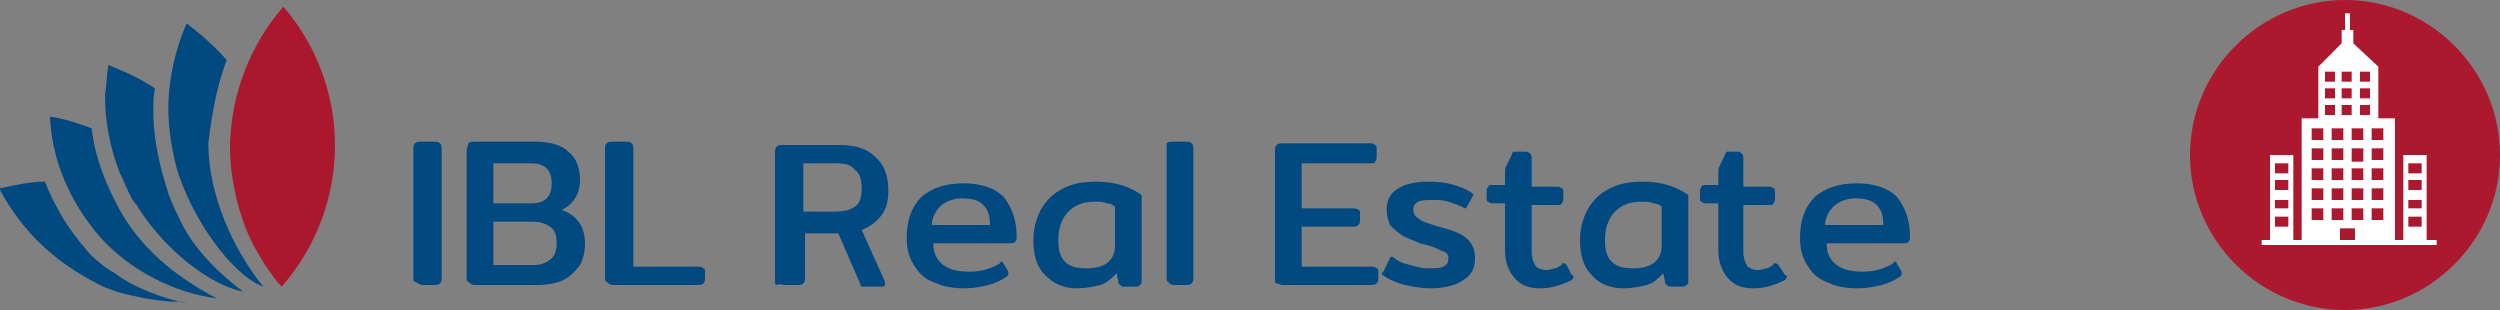 <?xml version="1.0" encoding="utf-8"?>
<!-- Generator: Adobe Illustrator 28.2.0, SVG Export Plug-In . SVG Version: 6.00 Build 0)  -->
<svg version="1.1" id="Livello_1" xmlns="http://www.w3.org/2000/svg" xmlns:xlink="http://www.w3.org/1999/xlink" x="0px" y="0px"
	 viewBox="0 0 150 18.6" style="enable-background:new 0 0 150 18.6;" xml:space="preserve">
<rect x="0" y="0" width="150" height="18.6" fill="#808080" stroke="none"/>
<style type="text/css">
	.st0{fill:#AC182E;}
	.st1{fill:#FFFFFF;}
	.st2{fill:#AB182D;}
	.st3{fill:#004981;}
</style>
<path class="st0" d="M140.7,18.6c-5.1,0-9.3-4.2-9.3-9.3s4.2-9.3,9.3-9.3s9.3,4.2,9.3,9.3C150,14.4,145.8,18.6,140.7,18.6"/>
<path class="st1" d="M145.3,10.4h-0.8V9.8h0.8V10.4z M145.3,11.4h-0.8v-0.6h0.8V11.4z M145.3,12.5h-0.8V12h0.8V12.5z M145.3,13.6
	h-0.8v-0.6h0.8V13.6z M140.4,13.7h0.9v0.7h-0.9V13.7z M138.7,12.5h0.7v0.7h-0.7V12.5z M138.7,11.3h0.7V12h-0.7V11.3z M138.7,10.1
	h0.7v0.7h-0.7V10.1z M138.7,8.9h0.7v0.7h-0.7V8.9z M138.7,7.7h0.7v0.7h-0.7V7.7z M139.5,6.3h0.6v0.6h-0.6V6.3z M139.5,5.3h0.6v0.6
	h-0.6V5.3z M139.5,4.3h0.6v0.6h-0.6V4.3z M139.9,7.7h0.7v0.7h-0.7V7.7z M139.9,8.9h0.7v0.7h-0.7V8.9z M139.9,10.1h0.7v0.7h-0.7V10.1
	z M140.6,13.2h-0.7v-0.7h0.7V13.2z M139.9,11.3h0.7V12h-0.7V11.3z M140.5,6.3h0.6v0.6h-0.6V6.3z M140.5,5.3h0.6v0.6h-0.6V5.3z
	 M140.5,4.3h0.6v0.6h-0.6V4.3z M141.6,6.3h0.6v0.6h-0.6V6.3z M141.6,5.3h0.6v0.6h-0.6V5.3z M141.6,4.3h0.6v0.6h-0.6V4.3z
	 M142.3,12.5h0.7v0.7h-0.7V12.5z M142.3,11.3h0.7V12h-0.7V11.3z M142.3,10.1h0.7v0.7h-0.7V10.1z M142.3,8.9h0.7v0.7h-0.7V8.9z
	 M142.3,7.7h0.7v0.7h-0.7V7.7z M141.8,13.2h-0.7v-0.7h0.7V13.2z M141.8,12h-0.7v-0.7h0.7V12z M141.8,10.8h-0.7v-0.7h0.7V10.8z
	 M141.1,7.7h0.7v0.7h-0.7V7.7z M141.8,9.7h-0.7V8.9h0.7V9.7z M137.3,10.4h-0.8V9.8h0.8V10.4z M137.3,11.4h-0.8v-0.6h0.8V11.4z
	 M137.3,12.5h-0.8V12h0.8V12.5z M137.3,13.6h-0.8v-0.6h0.8V13.6z M145.6,14.4V9.3h-1.4v5.1h-0.5V7.1h-1V4l-1.5-1.4h0V1.8H141v-1
	h-0.3v1h-0.2v0.8L139.1,4v3.1h-1v7.3h-0.5V9.3h-1.4v5.1h-0.5v0.3h10.5v-0.3L145.6,14.4z"/>
<g>
	<path class="st2" d="M20.1,8.7c0-3-1.1-6-3.1-8.3c-2,2.3-3.1,5.2-3.2,8.2c0,0.1,0,0.1,0,0.2c0,0,0,0,0,0c0,0.9,0.1,1.8,0.3,2.7
		c0.1,0.6,0.3,1.2,0.5,1.8c0.3,0.9,0.8,1.8,1.3,2.6c0.3,0.4,0.6,0.9,1,1.3C19,14.8,20.1,11.8,20.1,8.7C20.1,8.8,20.1,8.8,20.1,8.7
		L20.1,8.7z"/>
	<path class="st3" d="M10.9,13.4c-0.3-0.6-0.6-1.2-0.8-1.8c-0.1-0.3-0.2-0.7-0.3-1C9.4,9.2,9.2,7.9,9.2,6.6c0-0.4,0-0.9,0.1-1.3
		c-0.9-0.6-1.8-1-2.8-1.4C6.4,4.5,6.4,5.1,6.3,5.7c0,1.6,0.3,3.2,0.9,4.7c0.2,0.4,0.4,0.9,0.6,1.3c0.1,0.2,0.2,0.4,0.4,0.6
		c1.5,2.5,4.3,4.8,6.4,5.2C13.5,16.7,11.8,15.2,10.9,13.4L10.9,13.4z"/>
	<path class="st3" d="M11.2,18.2c-1.4-0.3-3.1-0.9-4.3-1.8c-0.7-0.4-1.3-0.9-1.8-1.5c-0.1-0.2-0.3-0.3-0.4-0.5c-0.8-1-1.5-2.2-2-3.5
		c-0.9,0-1.8,0.2-2.7,0.4c0,0,0,0.1,0,0.1C1.4,14,3.4,15.8,6,17.1c0.8,0.4,1.7,0.6,2.7,0.8c0.6,0.1,1.2,0.2,1.8,0.2
		c0.1,0,0.3,0,0.4,0"/>
	<path class="st3" d="M13.6,3.6c-0.7-0.8-1.5-1.5-2.4-2.2c-0.7,1.6-1.1,3.4-1.1,5.1c0,1.2,0.2,2.4,0.5,3.6c0.9,3,3.3,6.4,5.2,7.1
		c-1.8-2.2-3.3-5.5-3.3-8.6C12.7,6.9,13,5.2,13.6,3.6L13.6,3.6z"/>
	<path class="st3" d="M7.3,12.8c-0.9-1.6-1.6-3.3-1.8-5.1C4.7,7.4,3.8,7.1,3,7c0.1,2.6,1.2,5.1,2.9,7.1c1.9,2.2,4.7,3.5,7.1,3.8
		C10.9,16.8,8.7,15.2,7.3,12.8L7.3,12.8z"/>
	<path class="st3" d="M25.4,17.1H26c0.2,0,0.3,0,0.4-0.1c0.1-0.1,0.1-0.2,0.1-0.3V9c0-0.2,0-0.3-0.1-0.4c-0.1-0.1-0.2-0.1-0.4-0.1
		h-0.7c-0.2,0-0.3,0-0.4,0.1c-0.1,0.1-0.1,0.2-0.1,0.4v7.6c0,0.2,0,0.3,0.1,0.3C25.1,17,25.2,17.1,25.4,17.1L25.4,17.1L25.4,17.1z
		 M28.5,17.1h3.7c0.6,0,1.2-0.1,1.6-0.3c0.4-0.2,0.7-0.5,1-0.9c0.2-0.4,0.3-0.8,0.3-1.3c0-1-0.5-1.7-1.4-2c0.4-0.2,0.6-0.4,0.8-0.7
		c0.2-0.3,0.3-0.7,0.3-1.1c0-0.7-0.2-1.3-0.7-1.7c-0.4-0.4-1.1-0.6-2-0.6h-3.6c-0.2,0-0.3,0-0.4,0.1C28.1,8.7,28,8.9,28,9v7.6
		c0,0.2,0,0.3,0.1,0.3C28.2,17,28.3,17.1,28.5,17.1L28.5,17.1L28.5,17.1z M29.6,12.1V9.8h2.2c0.5,0,0.8,0.1,1,0.3
		c0.2,0.2,0.3,0.5,0.3,0.9c0,0.4-0.1,0.7-0.3,0.9c-0.2,0.2-0.5,0.3-0.9,0.3H29.6L29.6,12.1z M29.6,15.9v-2.6h2.3
		c0.5,0,0.8,0.1,1.1,0.3c0.3,0.2,0.4,0.5,0.4,1c0,0.4-0.1,0.7-0.3,0.9c-0.2,0.2-0.6,0.4-1,0.4H29.6L29.6,15.9z M36.8,17.1h5
		c0.2,0,0.3,0,0.4-0.1c0.1-0.1,0.1-0.2,0.1-0.3v-0.3c0-0.2,0-0.3-0.1-0.3c-0.1-0.1-0.2-0.1-0.4-0.1h-3.8V9c0-0.2,0-0.3-0.1-0.4
		c-0.1-0.1-0.2-0.1-0.4-0.1h-0.7c-0.2,0-0.3,0-0.4,0.1c-0.1,0.1-0.1,0.2-0.1,0.4v7.6c0,0.2,0,0.3,0.1,0.3
		C36.5,17,36.6,17.1,36.8,17.1L36.8,17.1L36.8,17.1z M47.1,17.1h0.7c0.2,0,0.3,0,0.4-0.1c0.1-0.1,0.1-0.2,0.1-0.3v-2.7h2l1.3,3
		c0,0.1,0.1,0.2,0.1,0.2c0.1,0,0.1,0,0.2,0h1c0.2,0,0.2-0.1,0.2-0.2c0,0,0-0.1,0-0.1l-1.4-3.1c0.5-0.2,0.9-0.5,1.2-0.9
		c0.3-0.4,0.4-0.9,0.4-1.5c0-0.9-0.3-1.6-0.8-2c-0.5-0.5-1.2-0.7-2.2-0.7h-3.3c-0.2,0-0.3,0-0.4,0.1c-0.1,0.1-0.1,0.2-0.1,0.4v7.6
		c0,0.2,0,0.3,0.1,0.3C46.8,17,46.9,17.1,47.1,17.1L47.1,17.1L47.1,17.1z M48.2,12.7V9.8h2c0.5,0,0.9,0.1,1.1,0.4
		c0.3,0.2,0.4,0.6,0.4,1.1c0,0.5-0.1,0.9-0.4,1.1c-0.3,0.2-0.7,0.3-1.3,0.3H48.2L48.2,12.7z M57.9,17.3c0.5,0,1-0.1,1.4-0.2
		c0.4-0.1,0.8-0.3,1.1-0.5c0.1-0.1,0.1-0.1,0.1-0.2c0,0,0-0.1,0-0.1l-0.3-0.5c0-0.1-0.1-0.1-0.1-0.1c0,0-0.1,0-0.1,0.1
		c-0.5,0.3-1.1,0.5-1.8,0.5c-0.7,0-1.2-0.1-1.6-0.4c-0.4-0.3-0.6-0.7-0.6-1.3h4.6c0.3,0,0.4-0.1,0.4-0.4c0-1-0.3-1.8-0.8-2.4
		c-0.5-0.5-1.3-0.8-2.4-0.8c-1.1,0-1.9,0.3-2.5,0.8c-0.6,0.6-0.9,1.4-0.9,2.5c0,0.7,0.2,1.3,0.5,1.7c0.3,0.5,0.7,0.8,1.3,1
		C56.6,17.2,57.2,17.3,57.9,17.3L57.9,17.3L57.9,17.3z M55.9,13.6c0-0.5,0.2-0.9,0.5-1.2c0.3-0.3,0.8-0.5,1.3-0.5
		c0.6,0,1,0.1,1.3,0.4c0.3,0.3,0.4,0.7,0.4,1.2H55.9L55.9,13.6z M64.6,17.3c0.5,0,1-0.1,1.4-0.2c0.4-0.1,0.7-0.4,1-0.7l0.1,0.5
		c0,0.1,0,0.1,0.1,0.2c0,0,0.1,0.1,0.2,0.1h0.7c0.1,0,0.2,0,0.3-0.1c0.1-0.1,0.1-0.1,0.1-0.3v-5.1c-0.7-0.5-1.6-0.8-2.7-0.8
		c-0.8,0-1.4,0.1-2,0.4c-0.6,0.3-1,0.7-1.3,1.2c-0.3,0.5-0.5,1.2-0.5,1.9c0,0.9,0.2,1.6,0.7,2.1C63.2,17,63.8,17.3,64.6,17.3
		L64.6,17.3L64.6,17.3z M65.2,16.1c-0.6,0-1-0.1-1.3-0.4c-0.3-0.3-0.4-0.7-0.4-1.3c0-0.7,0.2-1.3,0.6-1.7c0.4-0.4,0.9-0.6,1.6-0.6
		c0.3,0,0.5,0,0.7,0.1c0.2,0,0.4,0.1,0.5,0.2v2.4c0,0.4-0.2,0.8-0.5,1C66.1,16,65.7,16.1,65.2,16.1L65.2,16.1L65.2,16.1z M70.4,17.1
		h0.7c0.2,0,0.3,0,0.4-0.1c0.1-0.1,0.1-0.2,0.1-0.3V9c0-0.2,0-0.3-0.1-0.4c-0.1-0.1-0.2-0.1-0.4-0.1h-0.7c-0.2,0-0.3,0-0.4,0.1
		C70,8.7,70,8.9,70,9v7.6c0,0.2,0,0.3,0.1,0.3C70.1,17,70.3,17.1,70.4,17.1L70.4,17.1L70.4,17.1z M77,17.1h5.2c0.2,0,0.3,0,0.4-0.1
		c0.1-0.1,0.1-0.2,0.1-0.3v-0.3c0-0.2,0-0.3-0.1-0.3c-0.1-0.1-0.2-0.1-0.4-0.1h-4.1v-2.4h3c0.2,0,0.3,0,0.4-0.1
		c0.1-0.1,0.1-0.2,0.1-0.3v-0.3c0-0.2,0-0.3-0.1-0.3c-0.1-0.1-0.2-0.1-0.4-0.1h-3V9.8h4.1c0.2,0,0.3,0,0.3-0.1
		c0.1-0.1,0.1-0.2,0.1-0.3V9c0-0.2,0-0.3-0.1-0.3c-0.1-0.1-0.2-0.1-0.3-0.1H77c-0.2,0-0.3,0-0.4,0.1c-0.1,0.1-0.1,0.2-0.1,0.4v7.6
		c0,0.2,0,0.3,0.1,0.3C76.7,17,76.8,17.1,77,17.1L77,17.1L77,17.1z M85.8,17.3c0.9,0,1.6-0.2,2-0.5c0.5-0.3,0.7-0.7,0.7-1.3
		c0-0.4-0.1-0.8-0.4-1.1c-0.3-0.3-0.7-0.5-1.4-0.7l-0.4-0.1c-0.6-0.2-1-0.3-1.2-0.5c-0.2-0.1-0.3-0.3-0.3-0.5c0-0.3,0.1-0.4,0.3-0.5
		C85.3,12,85.6,12,86,12c0.3,0,0.6,0,0.9,0.1c0.3,0.1,0.6,0.2,0.8,0.3c0.1,0,0.1,0.1,0.2,0.1c0,0,0.1,0,0.1-0.1l0.3-0.5
		c0-0.1,0.1-0.1,0.1-0.2c0-0.1-0.1-0.1-0.2-0.2c-0.7-0.4-1.5-0.6-2.4-0.6c-0.8,0-1.4,0.1-1.9,0.4c-0.5,0.3-0.7,0.7-0.7,1.3
		c0,0.4,0.1,0.6,0.2,0.9c0.2,0.2,0.4,0.4,0.7,0.6c0.3,0.2,0.7,0.3,1.1,0.5l0.4,0.1c0.4,0.1,0.6,0.2,0.8,0.3c0.2,0.1,0.3,0.1,0.4,0.2
		c0.1,0.1,0.1,0.2,0.1,0.3c0,0.3-0.1,0.4-0.3,0.5c-0.2,0.1-0.5,0.1-1,0.1c-0.3,0-0.6-0.1-1-0.2c-0.4-0.1-0.7-0.2-0.9-0.4
		c-0.1,0-0.1-0.1-0.2-0.1c0,0-0.1,0-0.1,0.1L83,16.3c0,0-0.1,0.1-0.1,0.1c0,0.1,0.1,0.1,0.2,0.2c0.3,0.2,0.8,0.4,1.2,0.5
		C84.8,17.2,85.3,17.3,85.8,17.3L85.8,17.3L85.8,17.3z M92.4,17.3c0.7,0,1.3-0.2,1.9-0.5c0.1-0.1,0.1-0.1,0.1-0.2
		c0-0.1,0-0.1-0.1-0.1L94,15.9c-0.1-0.1-0.1-0.1-0.2-0.1c-0.1,0-0.1,0-0.1,0.1c-0.2,0.1-0.3,0.2-0.4,0.2c-0.1,0-0.3,0.1-0.5,0.1
		c-0.3,0-0.6-0.1-0.7-0.3c-0.1-0.2-0.2-0.4-0.2-0.8v-2.8h1.5c0.2,0,0.3,0,0.3-0.1c0.1-0.1,0.1-0.2,0.1-0.3v-0.3c0-0.2,0-0.3-0.1-0.3
		c-0.1-0.1-0.2-0.1-0.3-0.1h-1.5V9.5c0-0.1,0-0.2-0.1-0.3c-0.1-0.1-0.2-0.1-0.3-0.1H91c-0.1,0-0.2,0-0.2,0c0,0-0.1,0.1-0.1,0.2
		c-0.1,0.2-0.2,0.4-0.3,0.6c-0.1,0.2-0.1,0.3-0.1,0.5v0.7h-0.7c-0.2,0-0.3,0-0.3,0.1c-0.1,0.1-0.1,0.2-0.1,0.3v0.3
		c0,0.2,0,0.3,0.1,0.3c0.1,0.1,0.2,0.1,0.3,0.1h0.7V15c0,0.7,0.2,1.2,0.5,1.6C91.2,17.1,91.7,17.3,92.4,17.3L92.4,17.3L92.4,17.3z
		 M97.4,17.3c0.5,0,1-0.1,1.4-0.2c0.4-0.1,0.7-0.4,1-0.7l0.1,0.5c0,0.1,0,0.1,0.1,0.2c0,0,0.1,0.1,0.2,0.1h0.7c0.1,0,0.2,0,0.3-0.1
		c0.1-0.1,0.1-0.1,0.1-0.3v-5.1c-0.7-0.5-1.6-0.8-2.7-0.8c-0.8,0-1.4,0.1-2,0.4c-0.6,0.3-1,0.7-1.3,1.2c-0.3,0.5-0.5,1.2-0.5,1.9
		c0,0.9,0.2,1.6,0.7,2.1C95.9,17,96.6,17.3,97.4,17.3L97.4,17.3L97.4,17.3z M98,16.1c-0.6,0-1-0.1-1.3-0.4c-0.3-0.3-0.4-0.7-0.4-1.3
		c0-0.7,0.2-1.3,0.6-1.7c0.4-0.4,0.9-0.6,1.6-0.6c0.3,0,0.5,0,0.7,0.1c0.2,0,0.4,0.1,0.5,0.2v2.4c0,0.4-0.2,0.8-0.5,1
		C98.9,16,98.5,16.1,98,16.1L98,16.1L98,16.1z M105.2,17.3c0.7,0,1.3-0.2,1.9-0.5c0.1-0.1,0.1-0.1,0.1-0.2c0-0.1,0-0.1-0.1-0.1
		l-0.4-0.6c-0.1-0.1-0.1-0.1-0.2-0.1c-0.1,0-0.1,0-0.1,0.1c-0.2,0.1-0.3,0.2-0.4,0.2c-0.1,0-0.3,0.1-0.5,0.1c-0.3,0-0.6-0.1-0.7-0.3
		c-0.1-0.2-0.2-0.4-0.2-0.8v-2.8h1.5c0.2,0,0.3,0,0.3-0.1c0.1-0.1,0.1-0.2,0.1-0.3v-0.3c0-0.2,0-0.3-0.1-0.3
		c-0.1-0.1-0.2-0.1-0.3-0.1h-1.5V9.5c0-0.1,0-0.2-0.1-0.3c-0.1-0.1-0.2-0.1-0.3-0.1h-0.4c-0.1,0-0.2,0-0.2,0c0,0-0.1,0.1-0.1,0.2
		c-0.1,0.2-0.2,0.4-0.3,0.6c-0.1,0.2-0.1,0.3-0.1,0.5v0.7h-0.7c-0.2,0-0.3,0-0.3,0.1c-0.1,0.1-0.1,0.2-0.1,0.3v0.3
		c0,0.2,0,0.3,0.1,0.3c0.1,0.1,0.2,0.1,0.3,0.1h0.7V15c0,0.7,0.2,1.2,0.5,1.6C104,17.1,104.5,17.3,105.2,17.3L105.2,17.3L105.2,17.3
		z M111.5,17.3c0.5,0,1-0.1,1.4-0.2c0.4-0.1,0.8-0.3,1.1-0.5c0.1-0.1,0.1-0.1,0.1-0.2c0,0,0-0.1,0-0.1l-0.3-0.5
		c0-0.1-0.1-0.1-0.1-0.1c0,0-0.1,0-0.1,0.1c-0.5,0.3-1.1,0.5-1.8,0.5c-0.7,0-1.2-0.1-1.6-0.4c-0.4-0.3-0.6-0.7-0.6-1.3h4.6
		c0.3,0,0.4-0.1,0.4-0.4c0-1-0.3-1.8-0.8-2.4c-0.5-0.5-1.3-0.8-2.4-0.8c-1.1,0-1.9,0.3-2.5,0.8c-0.6,0.6-0.9,1.4-0.9,2.5
		c0,0.7,0.2,1.3,0.5,1.7c0.3,0.5,0.7,0.8,1.3,1C110.2,17.2,110.8,17.3,111.5,17.3L111.5,17.3L111.5,17.3z M109.5,13.6
		c0-0.5,0.2-0.9,0.5-1.2c0.3-0.3,0.8-0.5,1.3-0.5c0.6,0,1,0.1,1.3,0.4c0.3,0.3,0.4,0.7,0.4,1.2H109.5L109.5,13.6z"/>
</g>
</svg>
